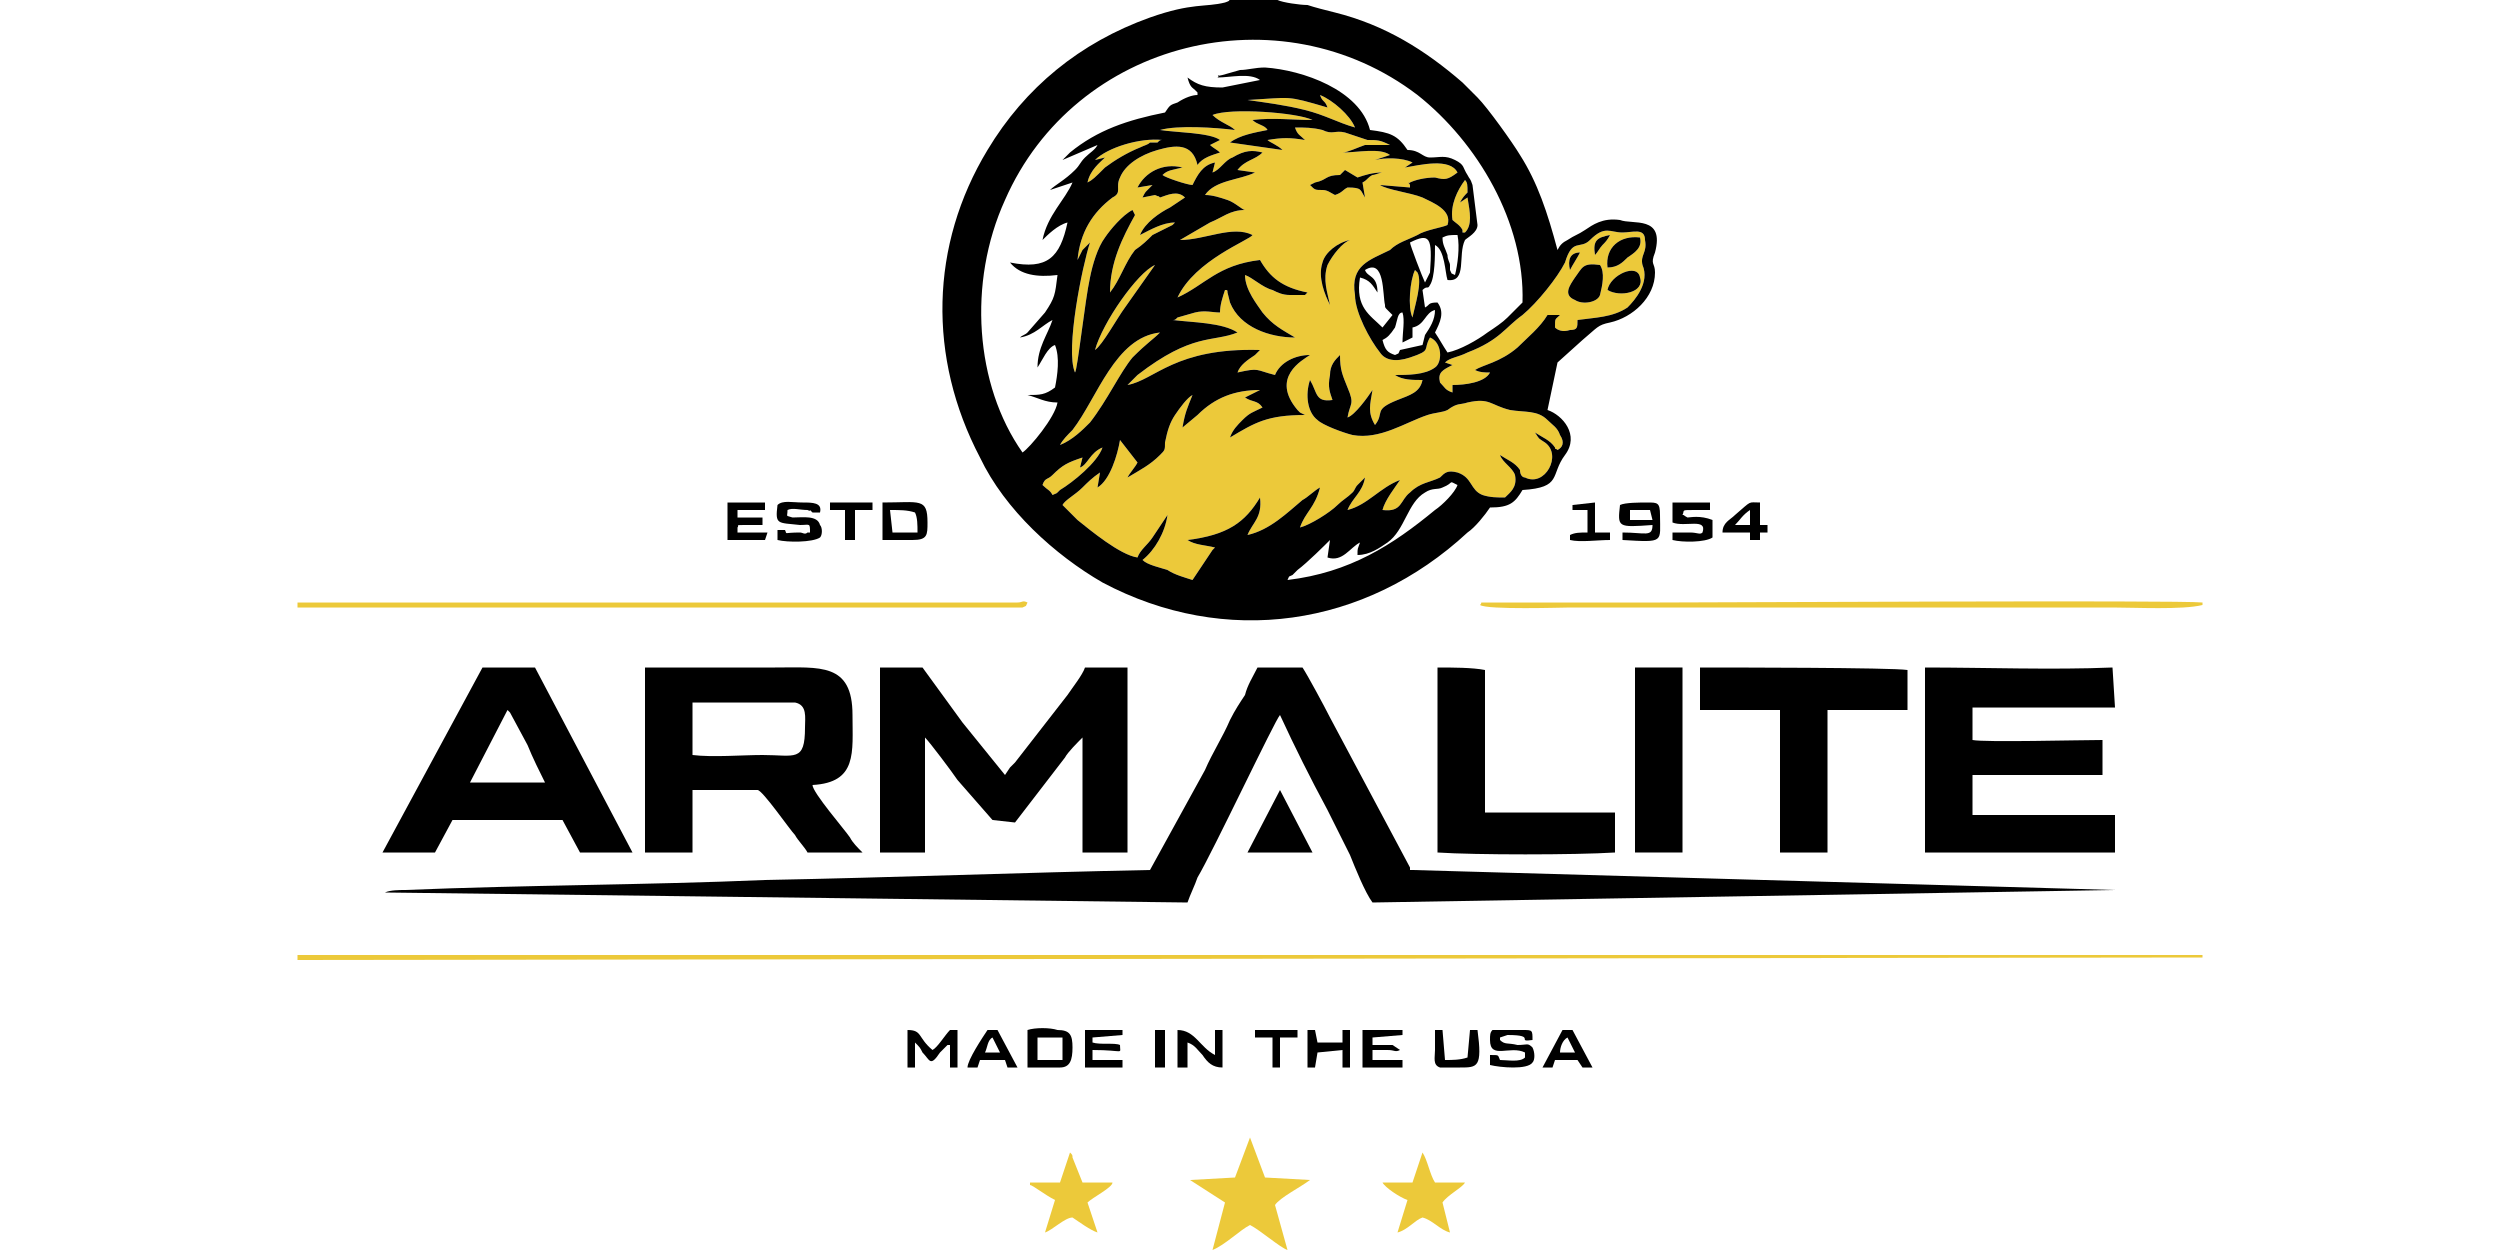 <?xml version="1.0" encoding="UTF-8"?>
<!DOCTYPE svg PUBLIC "-//W3C//DTD SVG 1.1//EN" "http://www.w3.org/Graphics/SVG/1.1/DTD/svg11.dtd">
<!-- Creator: CorelDRAW X8 -->
<svg xmlns="http://www.w3.org/2000/svg" xml:space="preserve" width="1000px" height="500px" version="1.1" style="shape-rendering:geometricPrecision; text-rendering:geometricPrecision; image-rendering:optimizeQuality; fill-rule:evenodd; clip-rule:evenodd"
viewBox="0 0 1000 500"
 xmlns:xlink="http://www.w3.org/1999/xlink">
 <defs>
  <style type="text/css">
   <![CDATA[
    .fil1 {fill:black}
    .fil0 {fill:#ECC93A}
   ]]>
  </style>
 </defs>
 <g id="Vrstva_x0020_1">
  <g id="_1917921872">
   <g>
    <path class="fil0" d="M532 122c-2,-4 -5,-11 -3,-17 1,-4 6,-8 11,-9 -3,1 -7,6 -9,10 -2,6 0,11 1,16zm13 -49l1 6c-2,-3 -1,-4 -7,-4 -2,1 -2,2 -5,3 -2,-1 -3,-2 -5,-2 -3,0 -3,0 -5,-2l2 -1c5,-1 4,-3 10,-3l2 -2 5 3c3,-1 6,-2 10,-2 -1,0 -3,1 -4,1 -2,1 -2,2 -4,3zm-60 -27c3,3 7,4 9,6 -8,-1 -23,-2 -30,0 6,1 20,1 24,4l-4 2c1,1 3,2 4,3 -3,1 -7,2 -9,5 -2,-9 -9,-8 -16,-6 -7,2 -13,6 -15,11 -2,4 1,6 -3,8 -8,6 -13,14 -14,25l2 -4c1,-1 2,-2 3,-3 -3,9 -10,43 -6,52 1,-1 4,-29 6,-38 1,-5 3,-12 6,-16 2,-3 7,-9 11,-11l1 2c-5,9 -10,19 -10,31 4,-5 6,-12 10,-17 3,-2 5,-4 7,-6l8 -4c1,-1 1,-1 1,-1 -5,0 -10,3 -14,5 2,-5 8,-9 12,-11l6 -4c-3,-3 -7,-1 -10,0 -1,-1 0,0 -2,-1l-5 1c1,-2 1,-2 2,-3l2 -2 -6 1c3,-6 10,-10 18,-8 -4,1 -6,1 -8,3 1,1 10,4 12,4 2,-4 4,-8 9,-9l-1 4c3,-1 5,-5 8,-6 5,-3 8,-3 12,-2 -3,3 -7,3 -10,7l7 1c-6,3 -16,3 -20,9 3,0 6,1 9,2 3,1 6,4 7,4 -6,0 -9,3 -14,5l-12 7c10,0 21,-6 29,-2 -1,2 -23,10 -30,25 11,-5 16,-13 33,-15 4,7 9,11 19,13 0,0 0,0 -1,1 -2,0 -4,0 -6,0 -3,0 -5,-1 -7,-2 -4,-1 -8,-5 -11,-6 0,6 5,12 7,15 4,5 8,7 13,10 -10,0 -22,-4 -26,-14l-1 -4c0,-1 0,-1 -1,-1 -1,3 -2,6 -2,9 -3,0 -6,-1 -10,0l-7 2c-1,1 -1,1 -2,1 8,1 20,1 26,5 -10,4 -18,0 -40,17 -2,2 -2,2 -4,4 11,-2 19,-15 53,-14 0,0 0,0 -1,1 0,0 -1,1 -1,1 -3,2 -6,4 -7,7 9,-2 7,-1 15,1 2,-5 8,-8 14,-8 -3,2 -16,9 -5,22 1,1 0,0 1,1l2 1c-15,0 -20,3 -30,9 1,-3 3,-5 5,-7 3,-3 4,-3 8,-5 -2,-3 -4,-2 -7,-4l6 -3c-10,0 -18,3 -25,10l-6 5c1,-6 2,-8 4,-13 -2,1 -5,5 -7,8 -2,3 -3,6 -4,11 0,3 0,3 -2,5 -4,4 -8,6 -13,9 1,-2 3,-4 4,-6l-7 -9c-1,6 -4,16 -9,19l1 -6c-3,2 -5,4 -7,6 -3,3 -7,5 -8,7 2,2 4,4 6,6 5,4 17,14 24,15 1,-3 4,-5 6,-8 2,-3 4,-6 6,-9 -1,7 -5,14 -10,18 2,2 7,3 10,4 3,2 7,3 10,4l8 -12c1,-1 0,0 1,-1 -4,-1 -8,-1 -11,-3 16,-2 23,-7 29,-17 1,8 -3,10 -5,15 9,-2 16,-9 22,-14 2,-1 5,-4 7,-5 -2,8 -6,10 -8,16 4,-1 12,-6 15,-9 2,-2 4,-3 6,-5 1,-1 1,-2 2,-3 1,-1 2,-2 3,-3 -1,6 -5,8 -7,13 8,-2 13,-9 21,-12 -2,3 -6,8 -7,12 8,1 7,-4 11,-7 4,-4 8,-4 12,-6 2,-2 3,-3 7,-2 6,2 5,7 10,9 3,1 6,1 9,1 2,-2 5,-4 4,-9 -1,-3 -5,-5 -6,-8 3,2 6,3 8,6 0,2 1,3 2,3 8,4 15,-9 8,-14 -3,-2 -2,-1 -4,-4 3,2 6,3 8,6 0,1 0,0 1,1 2,-1 3,-3 1,-6 -1,-3 -3,-4 -5,-6 -4,-4 -9,-3 -15,-4 -8,-2 -8,-5 -17,-3 -3,1 -4,0 -8,3 -2,1 -5,1 -8,2 -9,3 -19,10 -30,8 -4,-1 -12,-4 -14,-6 -4,-3 -5,-10 -3,-16 3,5 2,9 9,8 -1,-3 -2,-5 -1,-10 0,-4 2,-6 4,-8 0,6 1,8 3,13 3,7 1,6 0,12 3,-1 8,-8 10,-11 -1,6 -2,9 1,14 4,-5 -1,-6 9,-10 5,-2 9,-3 10,-8 -4,0 -8,0 -11,-2 5,0 12,0 16,-3 3,-2 3,-10 -2,-12 -3,5 1,5 -8,8 -6,2 -10,1 -12,-2 -4,-5 -10,-16 -10,-23 -2,-12 6,-14 14,-18 3,-3 7,-4 11,-6 3,-2 10,-3 12,-4 2,-6 -6,-9 -10,-11 -5,-2 -14,-3 -17,-5l12 1 0 -1c-1,-2 -1,0 0,-1 2,-1 6,-2 10,-2 4,1 5,1 9,-2 -3,-6 -15,-3 -21,-2l3 -2c-4,-2 -11,-2 -15,-1l6 -2c-4,-3 -13,-1 -19,-1 2,0 6,-2 9,-3 3,0 8,0 10,0 -4,-2 -5,-2 -9,-2 -3,-1 -6,-2 -9,-3 -4,-1 -5,1 -9,-1 -4,-1 -7,-1 -11,-1 1,3 2,3 4,5 -6,-1 -9,-1 -15,0 1,1 4,2 6,4l-21 -3c4,-3 10,-4 15,-5 -1,-2 -4,-2 -6,-4 8,-1 16,0 24,0 -6,-3 -33,-5 -40,-2z"/>
    <polygon class="fil0" points="119,384 881,383 881,382 119,382 "/>
    <path class="fil0" d="M643 116c1,-6 12,-11 13,-5 2,6 -8,8 -13,5zm-3 -10c2,3 1,8 0,12 -1,3 -7,4 -10,2 -5,-2 -2,-6 0,-9 3,-4 3,-6 10,-5zm-12 2c-1,-4 0,-7 4,-7 -1,2 -3,5 -4,7zm15 -1c-1,-8 5,-13 13,-12 1,4 -2,6 -5,8 -2,2 -4,4 -8,4zm-5 -5c-1,-6 1,-7 6,-8 -1,2 -2,3 -3,4 -1,1 -2,3 -3,4zm-60 43l3 1c-4,2 -6,3 -5,7 2,2 2,3 5,4l0 -3c5,0 13,-1 15,-5 -2,0 -4,0 -6,-1 3,-2 10,-3 17,-9 4,-4 9,-8 12,-13l5 0c-2,2 -2,1 -2,5 1,1 3,2 6,1 3,0 3,-1 3,-4 7,-1 14,-1 20,-5 3,-3 9,-10 6,-17 -1,-4 2,-5 1,-10 0,-5 -5,-3 -9,-3 -5,0 -7,-3 -13,3 -4,4 -7,-1 -10,9 -3,6 -11,16 -17,21 -7,5 -9,10 -22,15 -4,2 -7,2 -9,4z"/>
    <path class="fil0" d="M490 481l-5 19c5,-2 11,-8 15,-10 4,2 12,9 15,10l-5 -18c2,-3 10,-7 14,-10l-18 -1 -6 -16 -6 16 -18 1 14 9z"/>
    <path class="fil0" d="M881 242l0 -1c-9,-1 -198,0 -217,0l-68 0c0,0 -3,0 -3,0 -1,0 0,0 -1,1 3,2 33,1 36,1l217 0c9,0 28,1 36,-1z"/>
    <path class="fil0" d="M119 243l290 0c2,-1 1,0 2,-2 -2,-1 -2,0 -4,0 -2,0 -3,0 -5,0l-283 0 0 2z"/>
    <path class="fil0" d="M553 473c1,2 7,6 10,7l-4 13c4,-1 7,-5 10,-6 4,1 7,5 11,6l-3 -12c2,-3 8,-6 9,-8l-12 0c-2,-3 -3,-9 -5,-12l-4 12 -12 0z"/>
    <path class="fil0" d="M412 474c1,0 6,4 10,6l-4 13c3,-1 8,-6 11,-6 3,2 7,5 10,6l-4 -12c2,-2 10,-6 10,-8l-12 0 -4 -10c0,-1 0,-1 -1,-2l-4 12 -12 0 0 1z"/>
    <path class="fil0" d="M424 178c5,-2 9,-6 12,-9 7,-9 12,-20 17,-26 6,-6 8,-7 11,-10 -18,2 -25,26 -35,39 -2,2 -4,4 -5,6z"/>
    <path class="fil0" d="M531 43c-17,-5 -14,-4 -32,-3 7,1 15,2 23,4 8,2 13,5 20,7 -2,-5 -9,-11 -14,-13 1,3 2,2 3,5z"/>
    <path class="fil0" d="M432 187l1 -4c-6,2 -8,3 -12,7 -2,2 -3,1 -4,4 2,2 3,2 4,4 2,-1 1,0 3,-2 5,-3 15,-11 17,-17 -5,2 -6,7 -9,8z"/>
    <path class="fil0" d="M581 88c1,1 3,2 4,4l0 1c1,0 1,0 1,0 3,-3 2,-8 1,-14l-3 2c1,-2 2,-3 3,-4 0,-3 0,-4 -1,-5 -3,4 -6,10 -5,16z"/>
    <path class="fil0" d="M438 64l4 -1c-2,2 -6,5 -7,10 2,-1 3,-2 7,-6 4,-3 9,-6 14,-8 2,-1 3,-1 4,-2l3 0c1,-1 1,-1 2,-1 -9,-1 -22,3 -27,8z"/>
    <path class="fil0" d="M438 140c3,-2 9,-13 12,-17l12 -17c-7,3 -21,23 -24,34z"/>
    <path class="fil0" d="M565 127c1,-5 4,-14 2,-18 -1,-1 -1,-1 -1,-1 -2,4 -3,15 -1,19z"/>
   </g>
   <g>
    <path class="fil1" d="M515 232c1,-2 0,-1 2,-2 1,-1 1,-1 2,-2 4,-3 11,-10 13,-12l-1 7c6,2 9,-4 13,-6 -1,3 -1,2 -1,5 5,0 9,-3 12,-5 7,-5 8,-16 15,-20 3,-2 5,-1 7,-2 5,-2 2,-3 6,-1 -1,3 -6,8 -9,10 -17,14 -34,25 -59,28zm-83 -45c3,-1 4,-6 9,-8 -2,6 -12,14 -17,17 -2,2 -1,1 -3,2 -1,-2 -2,-2 -4,-4 1,-3 2,-2 4,-4 4,-4 6,-5 12,-7l-1 4zm-8 -9c1,-2 3,-4 5,-6 10,-13 17,-37 35,-39 -3,3 -5,4 -11,10 -5,6 -10,17 -17,26 -3,3 -7,7 -12,9zm141 -47c5,-1 5,-6 9,-7 0,4 -2,7 -4,10l-1 4 -9 2c-1,2 0,1 -2,2 -3,-1 -4,-2 -5,-6 2,-1 3,-2 5,-5 1,-3 1,-6 3,-6 1,3 0,8 0,12l4 -2 0 -4zm0 -4c-2,-4 -1,-15 1,-19 0,0 0,0 1,1 2,4 -1,13 -2,18zm-19 -19c8,-5 7,10 8,14 0,1 0,1 1,2l2 2 -4 5c-5,-5 -11,-8 -9,-20 4,1 5,3 7,6 0,-7 -4,-6 -5,-9zm-108 32c3,-11 17,-31 24,-34l-12 17c-3,4 -9,15 -12,17zm140 5c2,-2 5,-2 9,-4 13,-5 15,-10 22,-15 6,-5 14,-15 17,-21 3,-10 6,-5 10,-9 6,-6 8,-3 13,-3 4,0 9,-2 9,3 1,5 -2,6 -1,10 3,7 -3,14 -6,17 -6,4 -13,4 -20,5 0,3 0,4 -3,4 -3,1 -5,0 -6,-1 0,-4 0,-3 2,-5l-5 0c-3,5 -8,9 -12,13 -7,6 -14,7 -17,9 2,1 4,1 6,1 -2,4 -10,5 -15,5l0 3c-3,-1 -3,-2 -5,-4 -1,-4 1,-5 5,-7l-3 -1zm-14 -48c8,-4 9,-2 8,12l-2 4c-1,-2 -6,-15 -6,-16zm16 11c0,0 0,-2 0,-2 0,-1 -1,-2 -1,-4 -1,-3 -2,-4 -2,-7 2,-1 3,-1 6,-1 1,5 0,12 -1,16 -2,-1 -1,0 -2,-2zm1 -20c-1,-6 2,-12 5,-16 1,1 1,2 1,5 -1,1 -2,2 -3,4l3 -2c1,6 2,11 -1,14 0,0 0,0 -1,0l0 -1c-1,-2 -3,-3 -4,-4zm-143 -24c5,-5 18,-9 27,-8 -1,0 -1,0 -2,1l-3 0c-1,1 -2,1 -4,2 -5,2 -10,5 -14,8 -4,4 -5,5 -7,6 1,-5 5,-8 7,-10l-4 1zm50 -3c-1,-1 -3,-2 -4,-3l4 -2c-4,-3 -18,-3 -24,-4 7,-2 22,-1 30,0 -2,-2 -6,-3 -9,-6 7,-3 34,-1 40,2 -8,0 -16,-1 -24,0 2,2 5,2 6,4 -5,1 -11,2 -15,5l21 3c-2,-2 -5,-3 -6,-4 6,-1 9,-1 15,0 -2,-2 -3,-2 -4,-5 4,0 7,0 11,1 4,2 5,0 9,1 3,1 6,2 9,3 4,0 5,0 9,2 -2,0 -7,0 -10,0 -3,1 -7,3 -9,3 6,0 15,-2 19,1l-6 2c4,-1 11,-1 15,1l-3 2c6,-1 18,-4 21,2 -4,3 -5,3 -9,2 -4,0 -8,1 -10,2 -1,1 -1,-1 0,1l0 1 -12 -1c3,2 12,3 17,5 4,2 12,5 10,11 -2,1 -9,2 -12,4 -4,2 -8,3 -11,6 -8,4 -16,6 -14,18 0,7 6,18 10,23 2,3 6,4 12,2 9,-3 5,-3 8,-8 5,2 5,10 2,12 -4,3 -11,3 -16,3 3,2 7,2 11,2 -1,5 -5,6 -10,8 -10,4 -5,5 -9,10 -3,-5 -2,-8 -1,-14 -2,3 -7,10 -10,11 1,-6 3,-5 0,-12 -2,-5 -3,-7 -3,-13 -2,2 -4,4 -4,8 -1,5 0,7 1,10 -7,1 -6,-3 -9,-8 -2,6 -1,13 3,16 2,2 10,5 14,6 11,2 21,-5 30,-8 3,-1 6,-1 8,-2 4,-3 5,-2 8,-3 9,-2 9,1 17,3 6,1 11,0 15,4 2,2 4,3 5,6 2,3 1,5 -1,6 -1,-1 -1,0 -1,-1 -2,-3 -5,-4 -8,-6 2,3 1,2 4,4 7,5 0,18 -8,14 -1,0 -2,-1 -2,-3 -2,-3 -5,-4 -8,-6 1,3 5,5 6,8 1,5 -2,7 -4,9 -3,0 -6,0 -9,-1 -5,-2 -4,-7 -10,-9 -4,-1 -5,0 -7,2 -4,2 -8,2 -12,6 -4,3 -3,8 -11,7 1,-4 5,-9 7,-12 -8,3 -13,10 -21,12 2,-5 6,-7 7,-13 -1,1 -2,2 -3,3 -1,1 -1,2 -2,3 -2,2 -4,3 -6,5 -3,3 -11,8 -15,9 2,-6 6,-8 8,-16 -2,1 -5,4 -7,5 -6,5 -13,12 -22,14 2,-5 6,-7 5,-15 -6,10 -13,15 -29,17 3,2 7,2 11,3 -1,1 0,0 -1,1l-8 12c-3,-1 -7,-2 -10,-4 -3,-1 -8,-2 -10,-4 5,-4 9,-11 10,-18 -2,3 -4,6 -6,9 -2,3 -5,5 -6,8 -7,-1 -19,-11 -24,-15 -2,-2 -4,-4 -6,-6 1,-2 5,-4 8,-7 2,-2 4,-4 7,-6l-1 6c5,-3 8,-13 9,-19l7 9c-1,2 -3,4 -4,6 5,-3 9,-5 13,-9 2,-2 2,-2 2,-5 1,-5 2,-8 4,-11 2,-3 5,-7 7,-8 -2,5 -3,7 -4,13l6 -5c7,-7 15,-10 25,-10l-6 3c3,2 5,1 7,4 -4,2 -5,2 -8,5 -2,2 -4,4 -5,7 10,-6 15,-9 30,-9l-2 -1c-1,-1 0,0 -1,-1 -11,-13 2,-20 5,-22 -6,0 -12,3 -14,8 -8,-2 -6,-3 -15,-1 1,-3 4,-5 7,-7 0,0 1,-1 1,-1 1,-1 1,-1 1,-1 -34,-1 -42,12 -53,14 2,-2 2,-2 4,-4 22,-17 30,-13 40,-17 -6,-4 -18,-4 -26,-5 1,0 1,0 2,-1l7 -2c4,-1 7,0 10,0 0,-3 1,-6 2,-9 1,0 1,0 1,1l1 4c4,10 16,14 26,14 -5,-3 -9,-5 -13,-10 -2,-3 -7,-9 -7,-15 3,1 7,5 11,6 2,1 4,2 7,2 2,0 4,0 6,0 1,-1 1,-1 1,-1 -10,-2 -15,-6 -19,-13 -17,2 -22,10 -33,15 7,-15 29,-23 30,-25 -8,-4 -19,2 -29,2l12 -7c5,-2 8,-5 14,-5 -1,0 -4,-3 -7,-4 -3,-1 -6,-2 -9,-2 4,-6 14,-6 20,-9l-7 -1c3,-4 7,-4 10,-7 -4,-1 -7,-1 -12,2 -3,1 -5,5 -8,6l1 -4c-5,1 -7,5 -9,9 -2,0 -11,-3 -12,-4 2,-2 4,-2 8,-3 -8,-2 -15,2 -18,8l6 -1 -2 2c-1,1 -1,1 -2,3l5 -1c2,1 1,0 2,1 3,-1 7,-3 10,0l-6 4c-4,2 -10,6 -12,11 4,-2 9,-5 14,-5 0,0 0,0 -1,1l-8 4c-2,2 -4,4 -7,6 -4,5 -6,12 -10,17 0,-12 5,-22 10,-31l-1 -2c-4,2 -9,8 -11,11 -3,4 -5,11 -6,16 -2,9 -5,37 -6,38 -4,-9 3,-43 6,-52 -1,1 -2,2 -3,3l-2 4c1,-11 6,-19 14,-25 4,-2 1,-4 3,-8 2,-5 8,-9 15,-11 7,-2 14,-3 16,6 2,-3 6,-4 9,-5zm43 -18c-1,-3 -2,-2 -3,-5 5,2 12,8 14,13 -7,-2 -12,-5 -20,-7 -8,-2 -16,-3 -23,-4 18,-1 15,-2 32,3zm-122 138c-19,-27 -22,-68 -7,-101 28,-64 110,-84 165,-42 24,19 43,51 42,83 -2,2 -4,4 -6,6 -2,2 -5,4 -8,6 -4,3 -11,7 -16,8 -2,-3 -3,-5 -5,-8 2,-4 4,-8 1,-12 -4,0 -3,1 -5,2l-1 -7c2,-2 2,0 3,-2 2,-3 2,-12 2,-16 4,2 4,11 5,14 8,1 4,-10 7,-16 1,-1 5,-3 5,-6l-2 -16c-1,-3 -1,-2 -2,-4 -2,-3 -1,-4 -5,-6 -4,-2 -6,-1 -10,-1 -3,0 -4,-3 -9,-3 -4,-6 -7,-7 -15,-8 -4,-16 -27,-24 -42,-25 -4,0 -7,1 -10,1l-7 2c-4,1 0,-1 -2,1 5,0 13,-2 17,1l-15 3c-7,0 -10,-1 -14,-4 1,4 2,4 3,5 0,0 1,1 1,1l0 1c-2,0 -5,1 -8,3 -3,1 -3,1 -5,4 -15,3 -27,7 -38,16 -1,1 -2,2 -3,3l14 -6c-1,2 -3,3 -5,5 -2,2 -2,3 -4,5 -4,4 -8,6 -10,8l9 -3c-3,7 -10,13 -12,23 2,-2 6,-6 10,-7 -3,14 -8,19 -23,16 4,5 11,6 19,5 -1,8 -1,9 -5,15l-7 8c-1,1 -2,1 -3,2 6,-1 9,-5 13,-7 -2,6 -6,11 -6,19 2,-3 4,-8 7,-9 2,5 1,12 0,17 -4,3 -6,3 -11,3 4,1 7,3 12,3 -1,6 -11,18 -14,20zm102 -181l-19 0c-1,0 1,0 -2,1 -8,2 -13,0 -30,6 -28,10 -50,28 -65,53 -23,38 -24,83 -3,123 10,21 30,39 49,50 49,26 105,18 146,-20 3,-2 7,-7 9,-10 8,0 10,-2 13,-7 16,-1 11,-6 17,-14 6,-8 -1,-16 -7,-18l4 -19 10 -9c6,-5 6,-6 11,-7 9,-2 18,-10 18,-20 0,-4 -2,-3 0,-8 4,-15 -9,-11 -14,-13 -7,-1 -11,2 -14,4 -3,2 -4,2 -7,4 -2,1 -3,2 -4,4 -4,-15 -8,-27 -15,-38 -3,-5 -13,-19 -17,-23l-6 -6c-15,-13 -31,-23 -51,-28 -4,-1 -8,-2 -11,-3 -3,0 -10,-1 -12,-2z"/>
    <path class="fil1" d="M475 361c1,-3 3,-7 4,-10 6,-10 31,-63 33,-65 6,13 12,25 19,38 3,6 6,12 9,18 2,5 6,15 9,19l297 -5 -281 -8c-1,0 -1,0 -1,0 0,0 0,0 0,-1l-32 -60c-2,-4 -9,-17 -11,-20l-18 0c-2,4 -4,7 -5,11 -2,3 -4,6 -6,10 -3,7 -7,13 -10,20l-22 40c-51,1 -102,3 -154,4 -47,2 -96,2 -144,4 -2,0 -6,0 -8,1l321 4z"/>
    <path class="fil1" d="M352 341l18 0 0 -46c2,2 11,14 13,17l14 16 9 1 20 -26c1,-2 5,-6 7,-8l0 46 18 0c0,-17 0,-54 0,-74l-17 0c-1,3 -5,8 -7,11l-21 27c-1,1 -1,1 -2,2l-2 3 -17 -21c-3,-4 -5,-7 -8,-11 -3,-4 -5,-7 -8,-11l-17 0 0 74z"/>
    <path class="fil1" d="M277 302l0 -21c3,0 38,0 41,0 5,1 4,6 4,10 0,14 -4,11 -17,11 -8,0 -20,1 -28,0zm-19 -32l0 71 19 0 0 -25 26 0c2,0 13,16 15,18 1,2 4,5 5,7l22 0c-2,-2 -4,-4 -5,-6 -2,-3 -15,-18 -15,-21 18,-1 16,-13 16,-28 0,-21 -13,-19 -31,-19 -9,0 -46,0 -52,0l0 3z"/>
    <path class="fil1" d="M770 341l76 0 0 -15 -57 0 0 -16 52 0 0 -14c-9,0 -47,1 -52,0l0 -13 57 0 -1 -16c-24,1 -51,0 -75,0l0 74z"/>
    <path class="fil1" d="M203 284c0,0 0,0 1,1l7 13c2,5 5,11 7,15l-30 0 15 -29zm-50 57l21 0 7 -13 44 0 7 13 21 0 -39 -74 -21 0 -40 74z"/>
    <path class="fil1" d="M680 284l32 0 0 57 19 0 0 -57 32 0 0 -16c-6,-1 -72,-1 -83,-1l0 17z"/>
    <path class="fil1" d="M575 341c15,1 55,1 71,0l0 -16 -52 0 0 -57c-5,-1 -13,-1 -19,-1l0 74z"/>
    <polygon class="fil1" points="654,341 657,341 670,341 673,341 673,267 670,267 657,267 654,267 "/>
    <polygon class="fil1" points="499,341 503,341 522,341 525,341 512,316 "/>
    <path class="fil1" d="M603 414c12,0 3,3 10,2 0,-4 0,-4 -4,-4l-12 0c-1,1 -1,2 -1,4 0,8 8,2 14,5l0 2c-2,2 -7,1 -10,1 -1,-2 0,-2 -4,-2l0 4c4,1 15,2 17,-1 1,-1 1,-4 0,-6 -2,-2 -2,-1 -6,-1 -4,-1 -5,0 -7,-2l0 -1 3 -1z"/>
    <path class="fil1" d="M311 202c-1,8 0,7 9,8 4,0 4,-1 4,3 0,0 0,0 -1,0 -1,1 -2,0 -3,0 -7,0 -5,1 -6,-1l-3 0 0 4c4,1 14,1 17,-1 1,-1 1,-4 0,-5 -1,-4 -7,-3 -11,-3 -3,-1 -2,0 -2,-3 2,-1 5,0 8,0 2,1 0,-1 2,1l3 0c1,-4 -3,-4 -7,-4 -4,0 -8,-1 -10,1z"/>
    <path class="fil1" d="M415 415l10 0c0,3 0,6 0,9l-10 0 0 -9zm-4 12c3,0 10,0 13,0 4,0 5,-3 5,-8 0,-5 -1,-7 -6,-7 -3,-1 -9,-1 -12,0l0 15z"/>
    <path class="fil1" d="M652 204l8 0 1 4 -9 0c0,-1 0,-2 0,-2 0,-2 0,-2 0,-2zm-4 -2c-1,9 -1,9 13,8 0,5 -3,3 -12,3l0 3c17,1 15,1 15,-10 0,-5 -1,-5 -5,-5 -3,0 -9,0 -11,1z"/>
    <path class="fil1" d="M356 204c4,0 7,0 10,1 1,2 1,5 1,8 -3,0 -7,0 -10,0l-1 -9zm-3 12c4,0 8,0 12,0 6,0 6,-2 6,-7 0,-10 -3,-8 -18,-8l0 15z"/>
    <path class="fil1" d="M366 417c2,2 2,2 3,4 3,3 3,6 7,0l3 -3c0,0 0,0 1,0l0 9 3 0 0 -15 -3 0c-2,2 -5,7 -7,8 -6,-5 -4,-8 -10,-8l0 15 3 0 0 -10z"/>
    <path class="fil1" d="M640 106c-7,-1 -7,1 -10,5 -2,3 -5,7 0,9 3,2 9,1 10,-2 1,-4 2,-9 0,-12z"/>
    <path class="fil1" d="M434 427l15 0 0 -3 -12 0 0 -4c13,0 11,2 11,-2 -2,-1 -8,0 -11,-1l0 -2 12 -1 0 -2 -15 0 0 15z"/>
    <path class="fil1" d="M669 209c5,2 14,-2 12,4 -1,1 -2,0 -5,0 -2,0 -4,0 -7,0l0 3c4,1 13,1 16,-1l0 -7c-5,-2 -9,-1 -10,-1 -2,-1 -1,-1 -2,-1 1,-2 -1,-2 5,-2 2,0 4,0 6,0l0 -3 -15 0 0 8z"/>
    <path class="fil1" d="M291 216l15 0 1 -3 -12 0 0 -2c1,-1 -2,-1 5,-1 2,0 4,0 5,0l0 -3 -10 0 0 -3 11 0 0 -3 -15 0 0 15z"/>
    <path class="fil1" d="M475 417c3,1 4,3 6,5 2,3 4,5 8,5l0 -15 -3 0 0 10c-6,-3 -8,-10 -15,-10l0 15 4 0 0 -10z"/>
    <path class="fil1" d="M549 415l12 -1 0 -2 -16 0 0 15 16 0 0 -3 -12 0 0 -4c2,0 4,0 6,0 3,0 3,1 5,0l-3 -2c0,0 -2,0 -2,0 -2,0 -4,0 -6,0l0 -3z"/>
    <path class="fil1" d="M574 412c0,2 0,5 0,8 0,3 -1,6 2,7 2,0 7,0 8,0 7,0 9,0 7,-15l-3 0 -1 11c-3,1 -6,1 -9,1l-1 -12 -3 0z"/>
    <polygon class="fil1" points="527,421 537,420 537,427 540,427 540,412 537,412 537,417 527,417 526,412 523,412 523,427 526,427 "/>
    <path class="fil1" d="M394 421c1,-2 1,-5 3,-6l3 6 -6 0zm-2 3l10 0 1 3 4 0 -8 -15 -4 0c-2,3 -8,12 -8,15l4 0 1 -3z"/>
    <path class="fil1" d="M624 421c0,-2 1,-5 3,-6l3 6 -6 0zm-2 3l9 0 2 3 4 0 -8 -15 -4 0 -8 15 4 0 1 -3z"/>
    <path class="fil1" d="M545 73c2,-1 2,-2 4,-3 1,0 3,-1 4,-1 -4,0 -7,1 -10,2l-5 -3 -2 2c-6,0 -5,2 -10,3l-2 1c2,2 2,2 5,2 2,0 3,1 5,2 3,-1 3,-2 5,-3 6,0 5,1 7,4l-1 -6z"/>
    <path class="fil1" d="M694 210c2,-2 3,-4 6,-6l0 6 -6 0zm-5 3l11 0 0 3 4 0 0 -3 3 0 0 -3 -3 0 0 -9c-5,0 -3,-1 -10,5 -2,2 -5,3 -5,7z"/>
    <path class="fil1" d="M629 204l6 0 0 9c-3,0 -5,0 -7,1l0 2c4,1 11,0 16,0l0 -3 -6 0 0 -12 -9 1 0 2z"/>
    <polygon class="fil1" points="332,204 338,204 338,216 342,216 342,204 349,204 349,201 332,201 "/>
    <polygon class="fil1" points="502,415 509,415 509,427 512,427 512,415 519,415 519,412 502,412 "/>
    <path class="fil1" d="M643 107c4,0 6,-2 8,-4 3,-2 6,-4 5,-8 -8,-1 -14,4 -13,12z"/>
    <path class="fil1" d="M643 116c5,3 15,1 13,-5 -1,-6 -12,-1 -13,5z"/>
    <polygon class="fil1" points="462,427 466,427 466,412 462,412 "/>
    <path class="fil1" d="M532 122c-1,-5 -3,-10 -1,-16 2,-4 6,-9 9,-10 -5,1 -10,5 -11,9 -2,6 1,13 3,17z"/>
    <path class="fil1" d="M638 102c1,-1 2,-3 3,-4 1,-1 2,-2 3,-4 -5,1 -7,2 -6,8z"/>
    <path class="fil1" d="M628 108c1,-2 3,-5 4,-7 -4,0 -5,3 -4,7z"/>
   </g>
  </g>
 </g>
</svg>
